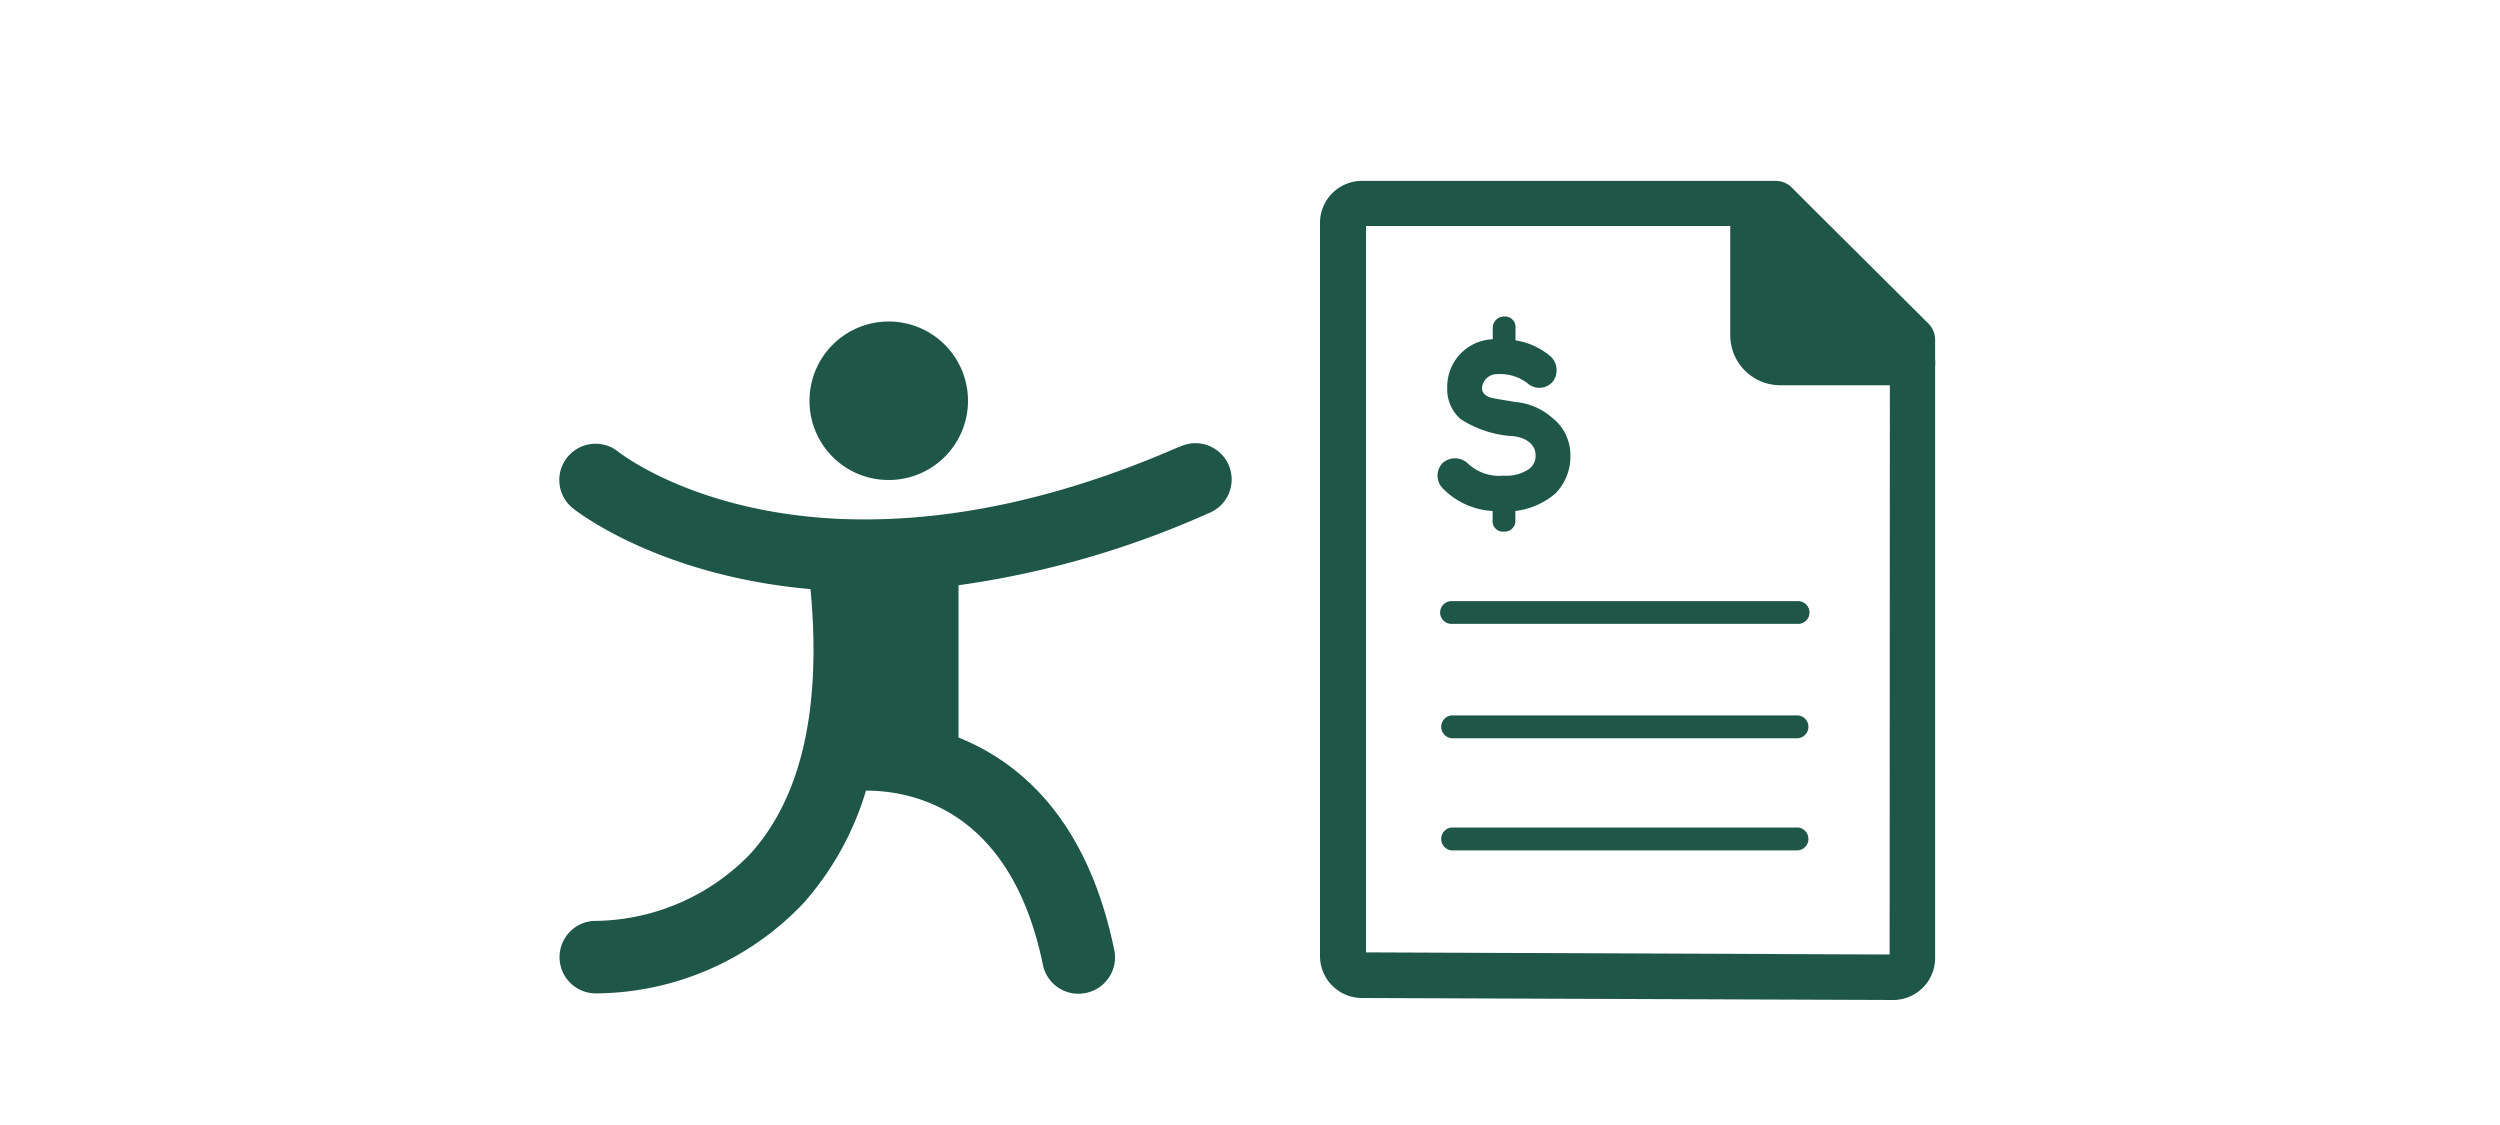 <svg xmlns="http://www.w3.org/2000/svg" viewBox="0 0 200 90"><defs><style>.cls-1{fill:#1e5748;}</style></defs><title>flexiblePayment</title><g id="ARTWORK"><path class="cls-1" d="M94.32,35.75c-10.75,4.7-19.65,6-26.6,5.78h-.14C56,41.11,49.86,36.45,49.45,36.13a2.9,2.9,0,0,0-3.61,4.54c.44.35,7,5.4,19,6.46.89,9.49-.7,16.62-4.8,21.16a17.48,17.48,0,0,1-12.27,5.38,2.9,2.9,0,0,0-.21,5.8h.29a23.07,23.07,0,0,0,16.43-7.22,23.82,23.82,0,0,0,5-9c3.65,0,11.59,1.46,14.15,13.93a2.9,2.9,0,0,0,2.84,2.32,2.86,2.86,0,0,0,.58-.06A2.9,2.9,0,0,0,89.14,76C87,65.59,81.65,61,76.68,59V46.82a74,74,0,0,0,20-5.76,2.9,2.9,0,1,0-2.32-5.31Z"/><path class="cls-1" d="M71.1,38.4a6.34,6.34,0,1,0-6.34-6.33A6.32,6.32,0,0,0,71.1,38.4Z"/><path class="cls-1" d="M143.85,66.2H116.12a.92.92,0,0,0,0,1.83h27.73a.92.92,0,0,0,0-1.83Z"/><path class="cls-1" d="M115.21,49a.91.91,0,0,0,.91.91h27.73a.91.91,0,1,0,0-1.82H116.12A.91.91,0,0,0,115.21,49Z"/><path class="cls-1" d="M143.85,57.23H116.12a.92.92,0,0,0,0,1.83h27.73a.92.92,0,0,0,0-1.83Z"/><path class="cls-1" d="M154.28,25.89l-9-8.95-.08-.08L143.34,15a1.81,1.81,0,0,0-1.28-.53H108.94a3.36,3.36,0,0,0-3.34,3.37h0V76.47a3.36,3.36,0,0,0,3.33,3.37l42.54.16a3.36,3.36,0,0,0,3.34-3.37h0V29.28a2.44,2.44,0,0,0,0-.54V27.18A1.83,1.83,0,0,0,154.28,25.89Zm-3.11,50.47-41.89-.17V18.08h29.14v8.74a4,4,0,0,0,4,4h8.77Z"/><path class="cls-1" d="M119.41,40.88v.74a.83.83,0,0,0,.74.91h.17a.86.86,0,0,0,.91-.8v-.85a6.06,6.06,0,0,0,3.19-1.39,4.2,4.2,0,0,0,1.21-3.09,3.75,3.75,0,0,0-1.48-3,5.12,5.12,0,0,0-2.92-1.24l-1.6-.27c-.48-.07-1.07-.27-1.07-.85a1.21,1.21,0,0,1,1.28-1.11,3.57,3.57,0,0,1,2.36.73,1.42,1.42,0,0,0,2-.1,1.52,1.52,0,0,0-.1-2,5.6,5.6,0,0,0-2.86-1.33v-1a.84.84,0,0,0-.78-.91h-.13a.91.91,0,0,0-.91.91v.91A3.79,3.79,0,0,0,115.78,31a3.16,3.16,0,0,0,1.06,2.52,8.63,8.63,0,0,0,4,1.36c1.39.06,2,.83,2,1.45a1.3,1.3,0,0,1-.53,1.2,3.19,3.19,0,0,1-2,.52,3.66,3.66,0,0,1-2.91-1,1.49,1.49,0,0,0-2,0,1.46,1.46,0,0,0,0,2A6.05,6.05,0,0,0,119.41,40.88Z"/></g></svg>